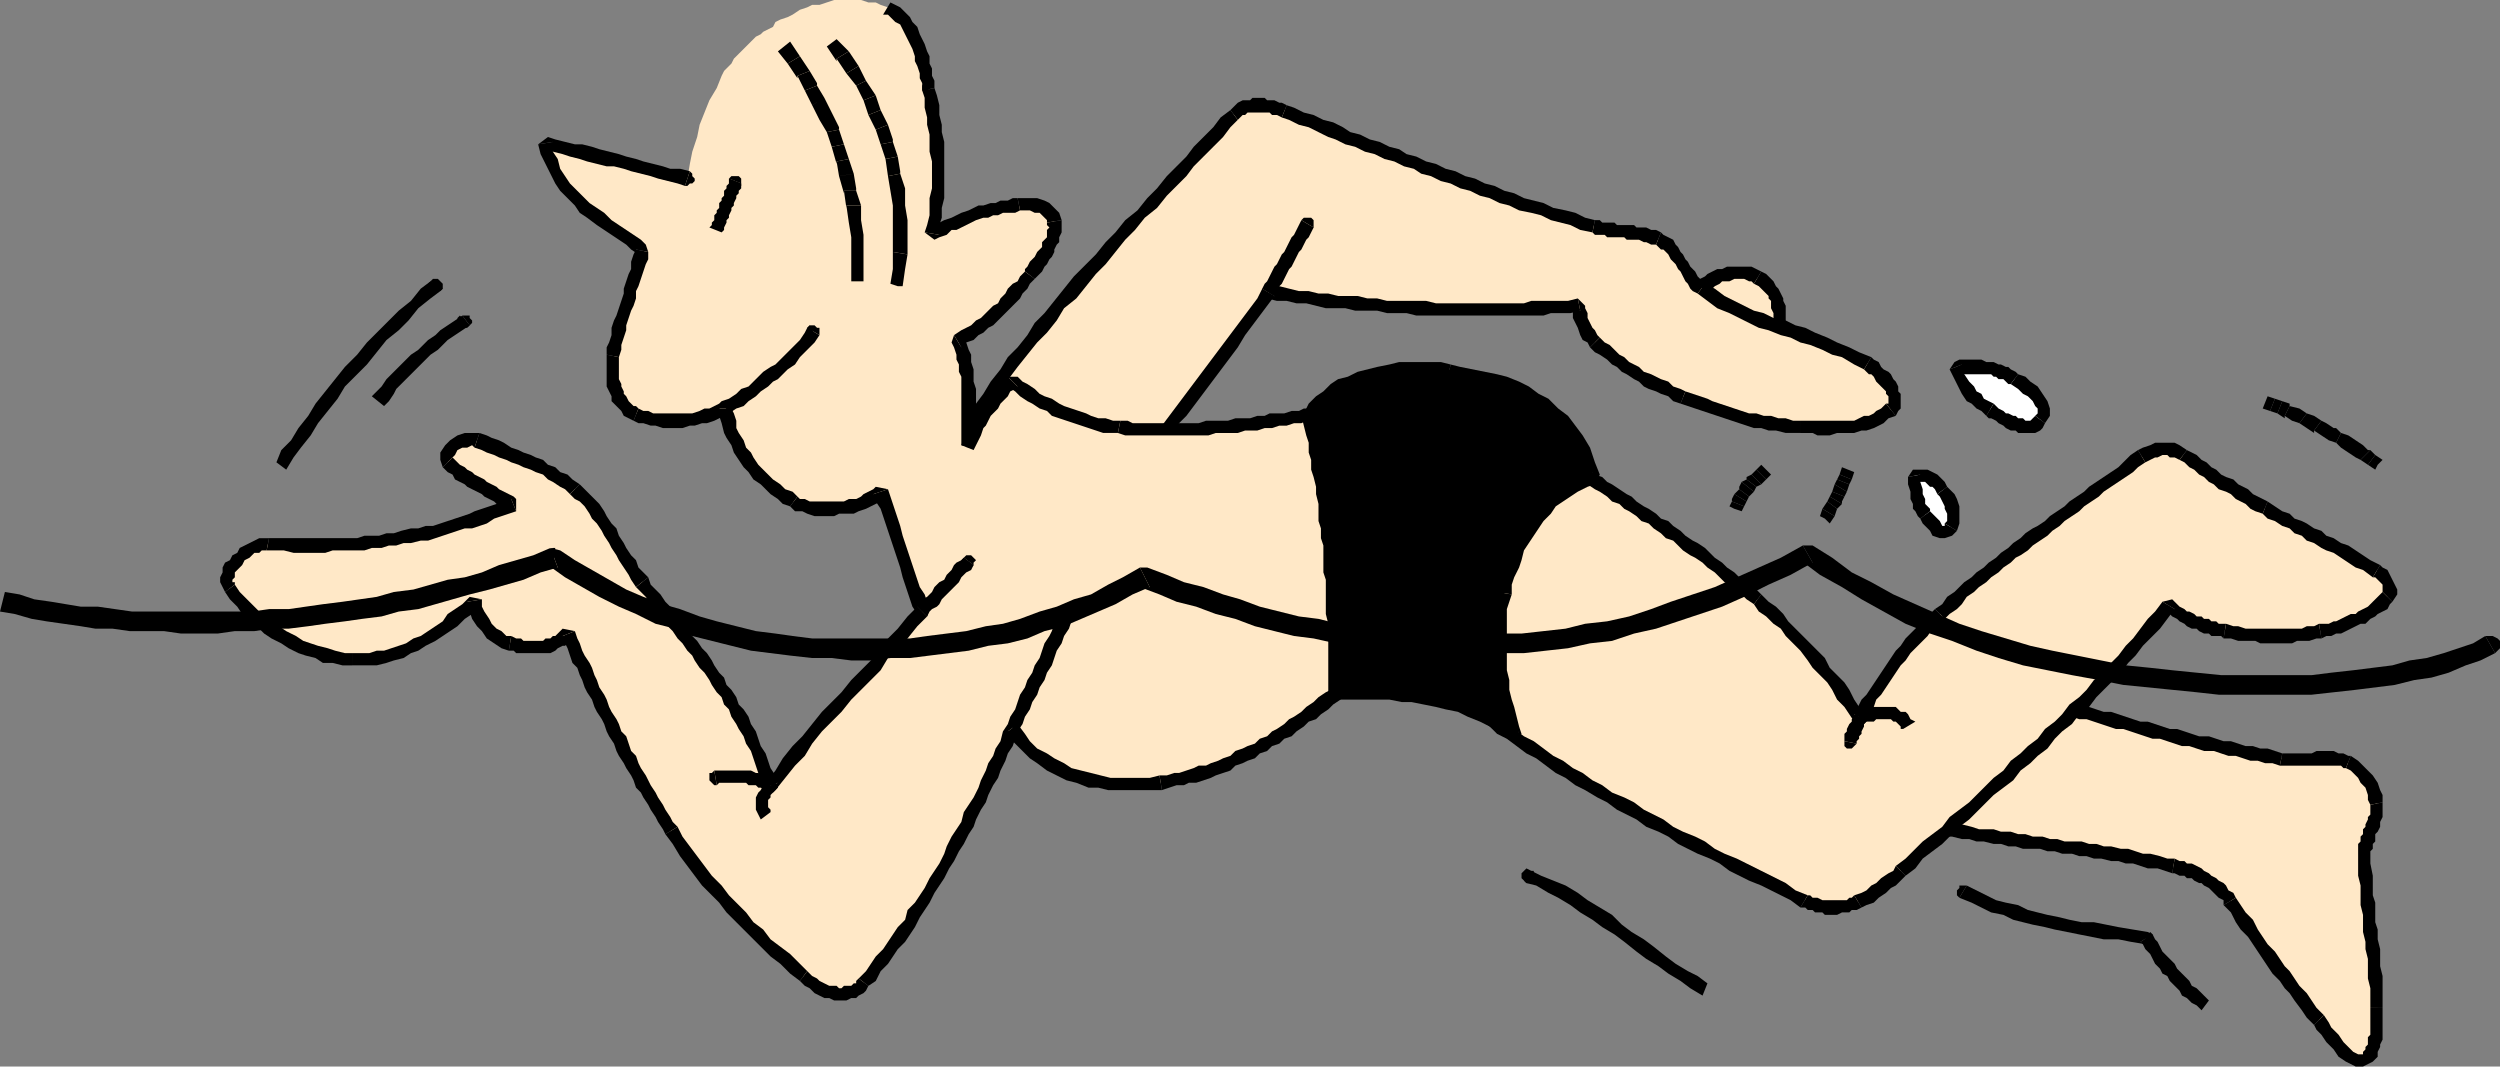 <svg xmlns="http://www.w3.org/2000/svg" width="1022" height="436" fill-rule="evenodd" stroke-linecap="round" preserveAspectRatio="none"><rect width="100%" height="100%" fill="#808080" stroke="none"/><style>.brush0{fill:#fff}.brush1{fill:#ffe8c7}.pen1{stroke:none}.brush2{fill:#000}</style><path d="m837 287 3 1 2 1h3l3 1 3 1 3 1 3 1h2l3 1 3 1 3 1 3 1h3l3 1 3 1 4 1h3l3 1 3 1 3 1h3l3 1 3 1h3l3 1 3 1h3l4 1 3 1h3l3 1h4l2 1h4l1-1h15l1 1h2l1 1 3 1 1 2 2 2 2 2 1 2 1 3 1 2 1 3v2l-1 2-1 3-1 3-1 3v2l-1 3v11l1 8v7l1 8 1 7 1 7v8l1 9v6l-1 3v4l-1 3-1 3-1 1-2 1h-3l-2-1-3-2-2-3-3-2-2-3-2-3-1-2-3-3-2-3-3-3-2-3-2-3-2-3-2-3-2-3-3-3-2-3-2-3-2-3-2-3-3-3-2-3-2-4-1-1-2-2-1-1-1-1-1-1-2-1-1-1-1-1-2-1-1-1h-2l-2-1-1-1h-4l-2-1-3-1h-3l-3-1-3-1h-3l-4-1h-3l-3-1-3-1h-7l-3-1h-3l-3-1h-3l-4-1h-3l-3-1h-6l-4-1h-3l-3-1h-3l-4-1h-3l-3-1h-3l-3-1-4-1h-3l-3-1 3-3 3-3 4-3 3-3 3-4 3-3 3-3 4-3 3-3 3-3 3-3 3-4 3-3 4-3 3-3 3-3z" class="pen1 brush1"/><path d="m933 308-3-1-3-1h-3l-3-1h-3l-3-1-3-1h-3l-3-1-3-1h-4l-3-1-3-1-3-1h-3l-3-1-3-1-3-1h-3l-3-1-3-1-3-1-3-1h-3l-3-1-3-1-3-1h-2l-3-1-3-1-3-1-2-1-2 6h3l2 1 3 1 3 1 3 1h3l3 1 3 1 3 1 3 1h3l3 1 3 1 3 1 3 1h3l3 1 3 1 3 1h3l3 1 3 1h4l3 1 3 1h3l3 1 3 1h3l3 1h3l3 1 1-5z" class="pen1 brush2"/><path d="M961 309h-1l-2-1h-2l-2-1h-7l-2 1h-12l-1 5h25l1 1h1l2-5z" class="pen1 brush2"/><path d="M974 328v-3l-1-2-1-3-2-3-2-2-2-2-2-2-3-2-2 5 2 1 2 2 1 1 1 2 2 2 1 3v2l1 2 5-1z" class="pen1 brush2"/><path d="M969 349v-1l1-1v-2l1-1v-3l1-1 1-2v-2l1-2v-6l-5 1v4l-1 1v1l-1 2v1l-1 1v2l-1 1v2l-1 1v4h5zm5 63v-13l-1-4v-7l-1-4v-4l-1-3v-8l-1-3v-8l-1-5v-4h-5v9l1 4v8l1 4v7l1 4v3l1 4v8l1 4v8h5zm-8 24 2-1 2-1 1-1 1-1v-2l1-2v-1l1-2v-13h-5v11l-1 1v3l-1 1v1l-1 1v6zm-20-17 1 2 2 2 2 3 3 3 2 3 3 2 4 2h3v-5h-2l-2-1-2-2-2-2-2-3-3-3-1-2-2-3-4 4z" class="pen1 brush2"/><path d="m909 370 3 3 2 4 2 3 3 3 2 3 2 3 2 3 2 3 2 3 3 3 2 3 2 2 2 3 3 4 2 3 3 3 4-4-3-3-2-3-2-3-3-3-2-3-2-3-2-2-2-3-2-3-3-3-2-3-2-3-2-4-3-3-2-3-2-3-5 3z" class="pen1 brush2"/><path d="M888 357h1l2 1h2l1 1h2l1 1 2 1h1l1 1 2 1 1 1 1 1 1 1 1 1 2 1v2l5-3-1-2-2-1-1-2-1-1-2-1-1-1-2-1-1-1-2-1-1-1-2-1-2-1h-2l-1-1h-2l-2-1-1 6z" class="pen1 brush2"/><path d="m784 335 1 5 4 1h3l3 1h3l4 1h3l3 1h3l4 1h3l3 1h3l3 1h7l3 1h3l3 1h4l3 1h3l3 1h3l4 1h3l3 1h3l3 1 3 1h4l3 1 3 1 1-6h-3l-3-1-4-1h-3l-3-1-3-1h-3l-4-1h-3l-3-1h-3l-3-1h-7l-3-1h-3l-3-1h-4l-3-1h-3l-3-1h-4l-3-1h-6l-3-1-4-1h-3l-3-1h-3l-3-1-3-1 1 5-4-4z" class="pen1 brush2"/><path d="m838 284-3 1-3 3-3 3-4 3-3 4-3 3-3 3-3 3-3 3-3 3-4 3-3 3-3 4-3 3-3 3-4 3-3 3 4 4 3-3 3-3 4-3 3-4 3-3 3-3 3-3 3-3 4-3 3-3 3-3 3-4 3-3 3-3 4-3 3-3-3 1 2-6z" class="pen1 brush2"/><path d="m693 119 1-1 1-1 2-1 1-1 2-1h1l2-1 2-1h2l1-1h4l1 1h2l2 1 2 1 3 2 2 2 2 3 1 3v11l-1 4-2-1-2-2-3-1-2-1-2-1-2-1-2-2-2-1-2-1-2-1-2-1-2-1-2-1-2-2-2-1-2-2z" class="pen1 brush1"/><path d="m720 111-2-1-2-1h-10l-2 1h-2l-2 1-2 1-1 1-2 1-1 1-2 1-1 1 3 5 2-1 1-2h1l2-1 1-1 2-1 1-1h3l2-1h4l2 1h1l1 1 3-5z" class="pen1 brush2"/><path d="m725 141 4-1v-3l1-2v-10l-1-2v-1l-1-2-1-2-1-1-1-2-1-1-2-2-2-1-3 5 2 1 1 1 1 1 1 1 1 1v1l1 1v3l1 2v5l-1 2v4l4-2-3 4z" class="pen1 brush2"/><path d="M691 117v5l2 1 3 2 2 1 2 1 2 1 2 1 2 1 2 2 2 1 2 1 2 1 2 1 2 1 2 2 3 1 2 1 3-4-3-2-2-1-2-1-2-1-2-2-2-1-2-1-2-1-2-1-2-1-2-1-2-2-2-1-2-1-3-1-2-2v5l-3-5z" class="pen1 brush2"/><path d="m388 188 2-4 2-4 3-5 3-4 3-4 3-5 3-5 4-4 3-5 4-5 4-4 4-5 3-5 4-4 4-5 5-5 4-5 4-4 4-5 4-5 4-4 5-5 4-4 4-5 4-4 4-4 3-4 4-4 4-4 4-4 3-4 3-3 1-1 1-1 2-1h2l1-1h7l1 1h3l1 1h2l3 2 4 1 4 2 4 1 4 2 3 1 4 2 4 2 4 1 4 2 4 1 4 2 4 1 3 2 4 1 4 2 4 1 4 2 4 1 4 2 4 1 4 2 4 1 4 2 4 1 4 1 5 2 4 1 4 2 4 1 4 1 4 1 2 1h2l1 1h5l2 1h6l2 1h1l2 1h2l2 1 3 1 2 2 2 3 2 3 2 3 2 3 2 3 3 2 4 3 4 2 4 3 4 1 4 2 4 2 4 1 5 2 4 1 4 2 4 1 5 2 4 2 5 2 4 2 5 3 2 1 2 3 3 2 1 3 2 3v5l-1 2-2 1-2 1-2 2h-2l-3 1-2 1h-4l-3 1h-15l-2-1h-9l-3-1h-3l-3-1-3-1-4-1h-3l-3-1-3-1-2-1-3-1-3-1-3-1-3-2-3-1-2-1-3-1-2-1-2-2-2-1-3-1-2-1-2-2-2-1-2-2-2-1-3-2-2-2-2-1-2-2-1-2-1-1-1-2-2-2v-2l-1-2-1-2v-2h-7l-4 1h-15l-4 1h-16l-4-1h-20l-4-1h-8l-4-1h-8l-4-1h-4l-4-1h-4l-4-1h-4l-4-1-4-1-3 5-3 4-3 4-3 4-3 4-3 4-3 4-3 4-3 4-3 4-3 4-3 4-3 4-3 4-3 4-3 3h-2l-3-1h-14l-3 1h-6l-3 1h-2l-3 1h-3l-3 1h-3l-2 1h-3l-3 1h-6l-2 1h-20l-2-1z" class="pen1 brush1"/><path d="m503 45-4 3-3 4-4 4-4 4-3 4-4 4-4 4-4 5-4 4-4 5-5 4-4 5-4 4-4 5-4 4-5 5-4 5-4 5-4 5-4 4-3 5-4 5-4 4-3 5-4 5-3 5-3 4-3 4-3 5-3 4-2 4-3 5 5 2 2-4 3-4 2-4 3-5 3-4 3-4 3-5 4-5 3-4 4-5 4-5 4-4 4-5 3-5 5-4 4-5 4-5 4-4 4-5 4-5 4-4 4-5 5-4 4-5 4-4 4-4 3-4 4-4 4-4 4-4 3-4 3-3-3-4z" class="pen1 brush2"/><path d="m526 43-2-1h-1l-2-1h-3l-1-1h-5l-1 1h-3l-2 1-1 1-1 1-1 1 3 4 1-1 1-1h1l1-1h9l1 1h2l2 1 2-5z" class="pen1 brush2"/><path d="m652 90-4-1-4-2-4-1-5-1-4-2-4-1-4-1-4-2-4-1-4-2-4-1-4-2-4-1-4-2-4-1-4-2-4-1-4-2-4-1-3-2-4-1-4-2-4-1-4-2-4-1-3-2-4-2-4-1-4-2-4-1-4-2-3-1-2 5 3 1 4 2 4 1 4 2 4 2 3 1 4 2 4 1 4 2 4 1 4 2 4 1 4 2 4 1 3 2 4 1 4 2 4 1 4 2 4 1 4 2 4 1 4 2 4 1 4 2 5 1 4 1 4 2 4 1 4 1 4 2 5 1 1-5z" class="pen1 brush2"/><path d="m679 95-2-1h-2l-2-1h-4l-1-1h-7l-1-1h-5l-1-1h-2l-1 5 1 1h4l1 1h7l1 1h5l2 1h1l2 1h2l2-5z" class="pen1 brush2"/><path d="m697 116-1-1-1-1-1-1-1-2-1-1-1-1-1-2-1-1-1-2-1-1-1-2-1-1-1-2-2-1-2-1-1-1-2 5 1 1 1 1h1l1 1 1 1 1 2 1 1 1 1 1 2 1 1 1 2 1 2 1 1 1 2 1 1 2 1 3-4z" class="pen1 brush2"/><path d="m765 146-5-2-4-2-5-2-4-2-5-2-4-2-4-1-4-2-5-1-4-2-4-1-4-2-4-2-4-2-4-3-4-2-3 4 4 3 4 3 5 2 4 2 4 2 4 2 4 1 5 2 4 1 4 2 4 1 5 2 4 2 4 1 5 3 4 2 3-5z" class="pen1 brush2"/><path d="m775 170 1-2 1-1v-6l-1-1v-2l-1-2-1-1-1-2-1-1-2-1-1-1-1-2-2-1-1-1-3 5 1 1 1 1h1l1 1 1 2 1 1 1 1 1 1 1 1v1l1 1v3h-1l4 5z" class="pen1 brush2"/><path d="M736 177h5l2 1h5l3-1h7l3-1h2l3-1 2-1 2-1 2-2 3-1-4-5-2 2-2 1-1 1-2 1h-2l-2 1-2 1h-22v5zm-49-12 3 1 3 1 3 1 3 1 3 1 3 1 3 1 3 1 3 1 3 1h3l3 1h3l4 1h6v-5h-3l-3-1h-3l-3-1h-3l-3-1h-3l-3-1-3-1-3-1-3-1-3-1-2-1-3-1-3-1-3-1-2 5z" class="pen1 brush2"/><path d="m650 142 2 2 2 1 3 2 2 2 2 1 2 2 2 1 3 2 2 1 2 2 2 1 3 1 2 1 3 1 2 2 3 1 2-5-2-1-3-1-2-2-3-1-2-1-2-1-3-1-2-2-2-1-2-1-2-2-2-1-2-2-2-2-2-1-2-2-4 4z" class="pen1 brush2"/><path d="m646 127-4-2 1 2v3l1 2 1 2 1 3 1 2 2 1 1 2 4-4-1-1-1-2-1-1-1-2-1-2v-2l-1-2v-1l-3-3 1 5z" class="pen1 brush2"/><path d="m521 121-3 1 4 1h4l4 1h4l4 1 4 1h8l4 1h9l4 1h8l4 1h52l3-1h8l4-1-1-5-4 1h-15l-3 1h-36l-4-1h-16l-4-1h-4l-4-1h-8l-4-1h-4l-4-1h-4l-4-1-4-1h-4l-3 1 5 3z" class="pen1 brush2"/><path d="m470 186 3-1 3-4 3-4 3-4 3-3 3-4 3-4 3-4 3-4 3-4 3-4 3-4 3-5 3-4 3-4 3-4 3-4-5-3-2 4-3 4-3 4-3 4-3 4-3 4-3 4-3 4-3 4-3 4-3 4-3 4-3 4-3 4-3 4-3 4 3-1-2 5z" class="pen1 brush2"/><path d="m385 187 2 4h2l3 1h15l3-1h5l3-1h3l3-1h3l3-1h2l3-1h3l3-1h5l3-1h19l2 1 2-5-3-1h-2l-3-1h-10l-3 1h-5l-3 1h-6l-3 1-2 1h-6l-3 1-3 1h-5l-3 1h-5l-3 1h-10l-2-1h-2l-2-1 2 4-5-2zm152-94v-3l-1-1h-3l-1 1 5 3z" class="pen1 brush2"/><path d="m521 121 1-2 1-2 1-1 1-2 1-2 1-2 1-1 1-2 1-2 1-2 1-1 1-2 1-2 1-1 1-2 1-2-5-3-1 2-1 2-1 2-1 1-1 2-1 2-1 2-1 1-1 2-1 2-1 1-1 2-1 2-1 2-1 1-1 2 5 3z" class="pen1 brush2"/><path d="M532 91v2l1 1h3l1-1-5-2z" class="pen1 brush2"/><path d="m971 233 2 1 1 1 1 2 1 1 1 2v3l-1 1-1 1-1 2-2 1-1 1-2 1-2 1-1 1-2 1-2 1-2 1h-2l-2 1-2 1h-2l-1 1h-2l-3 1h-5l-2 1h-17l-2-1h-8l-2-1h-2l-1-1h-3l-2-1-2-1h-1l-2-1-1-1h-2l-1-1-2-1-1-1-1-1-2-1-1-1-2 4-3 4-4 4-3 3-3 4-3 3-3 4-3 3-4 4-3 3-3 4-4 3-3 4-3 3-4 3-3 4-4 3-3 3-4 3-3 4-4 3-3 3-4 3-4 4-3 3-4 3-4 4-3 3-4 3-3 3-4 4-4 3-2 2-2 2-2 1-2 2-2 2-3 1-2 2-3 1h-1l-1 1h-2l-1 1h-9l-1-1h-3l-1-1h-1l-1-1-5-2-4-2-4-2-4-2-4-2-5-3-4-2-4-2-4-2-4-2-5-2-4-3-4-2-4-2-4-2-5-3-4-2-4-3-4-2-4-2-4-3-4-2-4-3-4-3-4-2-4-3-4-2-4-3-4-3-4-3-4-3-4-2v-37l-1-19v-18l2-2 3-2 2-1 2-2 2-2 3-1 2-2 2-2 2-2 3-1 2-2 2-2 2-2 3-1 2-2 2-2 3 2 2 1 2 1 3 2 2 1 3 2 2 2 3 1 2 2 2 1 3 2 2 2 3 1 2 2 3 2 2 2 3 1 2 2 3 2 2 2 3 2 2 1 2 2 3 2 2 2 3 2 2 2 2 2 3 1 2 2 2 2 2 2 3 3 3 2 3 3 3 3 2 2 3 3 3 4 3 3 2 3 3 3 3 4 2 3 3 3 2 3 2 3 2 4 2-3 1-3 2-3 2-3 2-3 2-3 2-2 2-3 2-3 2-3 3-2 2-3 2-2 2-3 3-2 2-2 2-2 3-2 2-3 3-2 2-2 3-2 2-2 2-2 3-2 2-2 3-2 2-2 3-2 2-1 3-2 2-2 3-2 3-2 2-2 3-2 2-2 3-2 3-2 2-2 3-2 3-2 3-2 2-2 3-2 3-2 3-2 3-3 2-1h2l2-1h6l2 1 2 1 2 1 2 2 2 1 2 2 3 1 2 1 2 2 2 1 2 2 2 1 2 1 2 2 3 1 2 1 2 2 2 1 3 1 3 2 2 2 3 1 3 1 2 2 3 1 2 2 3 1 3 2 3 1 2 2 3 1 4 2 3 2 3 2z" class="pen1 brush1"/><path d="m978 246 2-3v-2l-1-2-1-2-1-2-1-2-2-1-1-1-3 5h1l1 1 1 1 1 1v3l4 4z" class="pen1 brush2"/><path d="m949 261 2-1h2l2-1h2l2-1 2-1 2-1 2-1h2l2-2 2-1 1-1 2-1 2-1 1-2 1-1-4-4-1 1-1 1-2 2-1 1-1 1-2 1-2 1-1 1h-2l-2 1-2 1-2 1h-1l-2 1h-4l1 6z" class="pen1 brush2"/><path d="M909 261h3l3 1h7l2 1h13l2-1h5l3-1h2l-1-6-2 1h-3l-2 1h-23l-3-1h-2l-3-1-1 6z" class="pen1 brush2"/><path d="M889 249h-4l1 1 1 1 1 1 2 1 1 1 2 1 1 1 2 1h2l1 1 2 1h2l1 1h4l1 1 1-6h-3l-1-1h-2l-1-1h-2l-1-1h-2l-1-1-2-1h-1l-1-1-2-1-1-1-1-1-1-1-4 1 5 3z" class="pen1 brush2"/><path d="m779 358 4-3 3-4 4-3 4-3 3-3 4-4 4-3 3-3 4-4 3-3 4-3 4-3 3-4 4-3 3-3 4-3 3-4 3-3 4-3 3-4 4-3 3-4 3-3 4-4 3-3 3-4 3-3 3-4 4-4 3-3 3-4 3-4-5-3-3 4-3 3-3 4-3 4-3 3-3 4-3 3-3 4-4 3-3 4-3 3-4 3-3 4-3 3-4 3-3 4-4 3-3 3-4 3-3 4-4 3-3 3-4 4-3 3-4 3-4 3-3 4-4 3-4 3-3 3-4 4-4 3 4 4z" class="pen1 brush2"/><path d="m761 371 2-1 3-1 2-2 3-2 2-2 2-1 2-2 2-2-4-4-1 2-2 1-3 2-2 2-2 1-2 2-2 1-3 1 3 5z" class="pen1 brush2"/><path d="M736 371h2l1 1h2l1 1h3l1 1h5l2-1h3l1-1h2l2-1-3-5-1 1h-1l-1 1h-10l-2-1h-2l-1-1h-1l-3 5z" class="pen1 brush2"/><path d="m604 292 1 2 4 3 3 3 4 2 4 3 4 3 4 2 4 3 4 3 4 2 4 3 4 2 5 3 4 2 4 3 4 2 4 2 4 3 5 2 4 2 4 3 4 2 4 2 5 2 4 2 4 3 4 2 4 2 5 2 4 2 4 2 4 2 4 3 3-5-5-2-4-3-4-2-4-2-4-2-4-2-4-2-5-2-4-2-4-3-4-2-5-2-4-2-4-3-4-2-4-2-4-3-4-2-5-2-4-3-4-2-4-3-4-2-4-3-4-2-4-3-4-3-4-2-4-3-3-3-4-3-4-3 1 3h-5z" class="pen1 brush2"/><path d="m603 216-1 2v14l1 4v51l1 5h5v-33l-1-4v-37l-1 2-4-4z" class="pen1 brush2"/><path d="M642 188h-3l-2 2-2 1-2 2-2 2-3 2-2 1-2 2-3 2-2 2-2 1-2 2-3 2-2 1-2 2-2 2-3 2 4 4 2-2 2-1 2-2 3-2 2-1 2-2 2-2 3-2 2-1 2-2 2-2 3-2 2-2 2-1 3-2 2-2-3 1 2-5z" class="pen1 brush2"/><path d="m720 243-2-2-2-2-3-2-2-1-2-2-3-2-2-2-3-2-2-2-2-2-3-2-2-1-3-2-2-2-3-2-2-2-3-1-2-2-3-2-2-1-3-2-2-2-2-1-3-2-3-2-2-1-2-2-3-1-2-2-3-1-2-2-3-1-2 5 2 1 2 1 3 2 2 1 3 2 2 1 3 2 2 2 3 1 2 2 2 1 3 2 2 2 3 1 2 2 3 2 2 2 3 1 2 2 2 2 3 2 2 1 3 2 2 2 3 2 2 2 2 2 3 2 2 2 2 1 2 2 3 2 3-4z" class="pen1 brush2"/><path d="M758 292h5l-3-3-2-3-2-4-2-3-3-3-3-3-2-4-3-3-3-3-3-3-3-3-3-3-2-3-3-3-3-2-3-3-3 4 2 3 3 2 3 3 3 2 2 3 3 3 3 3 3 4 2 3 3 3 3 3 2 3 2 4 3 3 2 3 2 3h5l-5-3z" class="pen1 brush2"/><path d="m791 249-2 2-3 2-2 3-2 2-3 3-2 3-2 2-2 3-2 3-2 3-2 3-2 3-2 3-2 2-2 4-1 2 5 3 1-3 2-3 1-3 2-2 2-3 2-3 2-3 2-3 2-2 2-3 3-3 2-2 2-2 2-3 2-2 3-2-4-4z" class="pen1 brush2"/><path d="m874 184-3 2-3 3-2 2-3 2-3 2-3 2-3 2-2 2-3 2-3 2-2 2-3 2-3 2-2 2-3 2-2 1-3 2-2 2-3 2-2 2-3 2-2 2-3 2-2 2-3 2-2 2-3 2-2 2-2 2-3 2-2 3-3 2 4 4 2-2 3-2 2-2 2-3 3-2 2-2 3-2 2-2 3-2 2-2 3-2 2-2 2-1 3-2 2-2 3-2 3-2 2-2 3-2 2-2 3-2 3-2 2-2 3-2 3-2 2-2 3-2 3-2 3-2 3-2 2-2 3-2-3-5z" class="pen1 brush2"/><path d="m894 184-3-2-2-1h-8l-2 1-3 1-2 1 3 5 2-1 2-1h1l2-1h2l1 1h2l2 1 3-4z" class="pen1 brush2"/><path d="m927 205-2-1-2-1-2-1-2-2-2-1-2-1-2-2-3-1-2-1-2-2-2-1-2-2-2-1-2-2-2-1-2-1-3 4 2 1 2 2 2 1 2 2 2 1 2 2 2 1 2 2 3 1 2 1 2 2 2 1 2 1 2 2 2 1 3 1 2-5z" class="pen1 brush2"/><path d="m973 231-4-2-3-2-3-2-3-2-3-1-3-2-3-1-2-2-3-1-3-2-2-1-3-1-2-2-3-1-3-2-3-2-2 5 2 2 3 1 3 2 3 1 2 2 3 1 2 2 3 1 3 2 2 1 3 1 3 2 3 2 3 2 3 1 4 3 3-5zm-219 72v2l1 1h2l1-1 1-1-5-1z" class="pen1 brush2"/><path d="m759 291-1 2-1 1v1l-1 1-1 2v1l-1 1v3l5 1v-1l1-1v-1l1-1v-1l1-2v-1l1-1-2 1-2-5z" class="pen1 brush2"/><path d="m783 295-2-1-1-2-1-1h-2l-1-1-1-1h-11l-2 1h-1l-2 1 2 5 2-1h3l1-1h6l1 1h1l1 1 1 1v1h1l5-3z" class="pen1 brush2"/><path d="m758 295 1 1h3l1-1v-2l-1-1-4 3z" class="pen1 brush2"/><path d="M550 167h-3l-2 1h-3l-3 1h-2l-3 1h-3l-3 1h-2l-3 1h-6l-3 1h-3l-3 1h-6l-3 1h-15l-3 1h-12l-3-1h-9l-2-1h-3l-3-1h-3l-3-1-3-1-3-1-3-2-2-1-3-1-3-2-2-1-3-2-2-1-3-2-2-2-2 2-3 3-2 3-3 3-2 3-2 4-2 4-2 5v-24l-1-5v-5l-2-5-1-5 2-1 2-2 2-1 3-1 2-2 1-2 2-1 2-2 2-2 1-1 2-2 1-2 2-2 2-2 1-1 2-2 2-3 2-2 1-3 2-3 2-3 1-3v-6l-1-2-1-1-1-1-2-1-3-1h-11l-2 1h-2l-3 1h-2l-2 1-2 1h-3l-2 1-2 1-2 1-2 1-3 1-2 1-2 1 1-7 1-7V59l-1-8-1-8-1-7-1-5-1-4-2-5-1-5-3-4-2-4-4-3-3-3-3-1-2-1h-3l-3-1h-11l-3 1-3 1h-3l-2 1-3 1-3 2-2 1-3 1-2 1-1 2-2 1-2 1-1 1-2 1-2 2-1 1-2 2-1 1-2 2-1 1-1 2-1 1-2 2-1 2-2 5-3 5-2 5-2 5-1 5-2 6-1 5-1 6-4-1-3-1-4-1-4-1-3-1h-4l-3-1-4-1-4-1-3-1-4-1-4-1-3-1-4-1-3-1h-4l1 4 1 3 2 4 2 3 2 3 3 3 2 3 3 3 3 2 3 3 3 2 3 2 3 2 3 2 3 2 3 2-2 6-1 5-2 5-2 6-1 5-2 6-1 5-1 6-1 3v3l1 4 1 3 1 3 2 3 2 3 3 1 2 1 2 1h2l3 1h12l3-1h2l3-1 2-1h2l2-1 2-1v3l1 3 1 3 1 2 1 3 2 3 1 3 2 2 2 3 2 2 2 2 3 2 2 2 3 2 2 2 2 1 2 1 3 1h2l2 1h10l3-1h2l2-1 3-1 2-1h2l1-2 2-1 2 6 2 6 2 7 3 6 2 6 2 6 2 6 2 6-4 4-4 5-4 4-4 4-3 5-4 4-4 4-4 5-4 4-4 4-4 5-4 4-4 5-3 5-4 4-4 5-2-6-3-6-2-6-3-6-3-5-3-6-4-5-3-5-4-5-3-5-4-5-4-4-3-5-4-5-4-4-3-5-2-2-2-3-2-2-1-3-2-2-1-3-2-3-2-2-1-3-2-2-1-3-2-2-2-2-2-2-2-2-2-2-2-2-3-2-2-1-3-2-2-1-3-1-2-2-3-1-2-1-3-1-2-1-3-1-2-1-3-1-2-1-3-1h-4l-3 1-2 1-2 2-1 2-1 2 1 1 2 2 1 1 2 1 2 1 1 2 2 1 2 1 1 1 2 1h2l1 1 2 1 2 1 2 1 1 1 2 1-3 2-3 1-3 1-3 1-3 1-3 1-3 1-3 1-3 1h-3l-3 1-3 1-3 1h-3l-3 1h-3l-3 1h-4l-3 1h-9l-4 1h-26l-3-1h-2l-1 1h-2l-2 1-1 1-2 1-2 1-1 2-1 1-1 2-1 1-1 2v4l1 2 2 2 3 3 2 3 3 3 3 2 3 2 3 3 3 2 3 2 4 1 3 2 4 1 3 1 4 1h3l4 1h7l3-1 3-1 4-1 3-1 3-1 3-1 3-2 3-2 3-2 3-2 3-2 3-3 3-2 3-3 1 3 1 3 1 2 2 3 2 2 2 2 3 1 3 1 1 1h5l2 1h4l2-1h3l1-1 1-1 2-1 1-1 1-1 3 5 2 5 2 6 3 5 2 5 3 5 2 5 3 5 3 5 2 5 3 5 3 5 3 5 2 5 3 5 3 5 3 4 3 4 3 4 3 4 3 4 3 4 4 4 3 3 4 4 3 4 4 3 4 4 3 3 4 3 4 4 3 3 2 2 2 1 2 1 2 1 2 1 2 1h7l2-1h1l1-1 1-1 1-1 5-6 5-6 4-7 5-6 4-6 4-7 4-7 4-7 4-6 3-7 4-7 3-7 3-6 3-7 3-6 3-7 3 4 2 4 4 3 3 2 4 3 3 2 4 1 4 2 4 1 5 1h4l4 1h8l4-1h5l2-1h3l3-1h3l2-1 3-1 3-1 2-1 3-1 2-1 3-1 3-1 2-1 2-2 3-1 2-1 3-2 2-1 3-2 2-2 3-1 2-2 3-2 2-2 3-1 2-2 2-2 3-2 3-2 2-3 3-2 2-2-1-13v-14l-1-13-1-14-1-14-1-14-1-13v-13z" class="pen1 brush1"/><path d="M280 76h1l1-1h1l1-1v-1l-1-1v-1l-1-1-2 6z" class="pen1 brush2"/><path d="m226 58-4 3 4 1 4 1 3 1 4 1 3 1 4 1 4 1h3l4 1 3 1 4 1 4 1 3 1 4 1 4 1 3 1 2-6-4-1h-4l-3-1-4-1-4-1-3-1-4-1-3-1-4-1-4-1-3-1-4-1h-3l-4-1-4-1-3-1-4 3 6-1z" class="pen1 brush2"/><path d="m265 103-1-3-2-2-3-2-3-2-3-2-3-2-3-3-3-2-3-2-3-3-2-2-3-3-2-3-2-3-1-4-2-3v-4l-6 1 1 4 2 4 2 4 2 4 2 3 3 3 3 3 2 3 3 2 4 3 3 2 3 2 3 2 3 2 2 2 3 2-1-2 5 1z" class="pen1 brush2"/><path d="m253 146 1-3v-2l1-3 1-3v-2l1-3 1-3 1-2 1-3v-3l1-2 1-3 1-3 1-3 1-2v-3l-5-1-1 2-1 3v3l-1 2-1 3-1 3v2l-1 3-1 3-1 3-1 2-1 3v3l-1 3-1 2v3l5 1z" class="pen1 brush2"/><path d="m261 167-1-1h-1l-1-1-1-1-1-2-1-1v-1l-1-2v-1l-1-2v-9l-5-1v13l1 2 1 2v2l1 1 2 2 1 1 1 2 2 1 2 1 2-5z" class="pen1 brush2"/><path d="m299 167-4-3-1 1-2 1-2 1h-2l-2 1-3 1h-16l-2-1h-2l-2-1-2 5 2 1h2l3 1h2l3 1h8l3-1h2l3-1h2l3-1 2-1 2-1 2-1-4-2h5z" class="pen1 brush2"/><path d="m326 203-2-2-3-1-2-2-3-2-2-2-2-2-2-2-2-3-1-2-2-2-1-3-2-3-1-2v-3l-1-3-1-2h-5v3l1 3 1 4 1 2 2 3 1 3 2 3 2 3 2 2 2 3 3 2 2 2 2 2 3 2 2 2 3 1 3-4z" class="pen1 brush2"/><path d="m363 200-5-1-1 1-2 1-2 1-1 1-2 1h-3l-2 1h-14l-2-1h-2l-1-1-3 4 2 2h3l2 1 3 1h8l2-1h6l2-1 3-1 2-1 2-1 2-1 2-2-5-1 6-2z" class="pen1 brush2"/><path d="m379 252 1-3-1-3-1-3-2-3-1-3-1-3-1-3-1-3-1-3-1-3-1-3-1-4-1-3-1-3-1-3-1-3-1-3-6 2 1 3 2 3 1 3 1 3 1 3 1 3 1 3 1 3 1 3 1 3 1 4 1 3 1 3 1 3 1 3 2 3v-3l4 4z" class="pen1 brush2"/><path d="m313 322 4 1 4-5 4-5 4-4 3-5 4-5 4-4 4-4 4-5 4-4 4-4 4-4 3-5 4-4 4-4 4-5 4-4-4-4-4 4-4 5-4 4-3 5-4 4-4 4-4 4-4 5-4 4-4 4-4 5-4 5-4 4-4 5-3 5-4 5h5l-5 2z" class="pen1 brush2"/><path d="m260 240 2 2 2 2 2 3 2 2 2 2 2 3 1 2 2 2 2 3 2 2 2 3 2 2 1 2 2 3 2 2 2 3 1 2 2 3 2 2 1 3 2 2 1 3 2 3 1 2 2 3 1 3 2 3 1 3 1 3 1 3 1 3 2 3 5-2-1-3-2-3-1-3-1-3-2-3-1-3-1-3-2-3-1-3-2-3-2-2-1-3-2-3-2-2-1-3-2-2-2-3-1-2-2-3-2-2-2-3-2-2-2-3-2-2-1-2-2-3-2-2-2-2-2-3-2-2-2-2-1-3-5 4z" class="pen1 brush2"/><path d="m233 202 2 2 2 1 2 2 2 3 1 2 2 2 2 3 1 2 2 3 1 2 2 3 1 2 2 3 2 3 1 2 2 3 5-4-2-2-2-2-1-3-2-2-2-3-1-2-2-3-1-3-2-2-2-3-1-2-2-3-2-2-2-2-2-2-2-2-4 4z" class="pen1 brush2"/><path d="m194 183 3 1 2 1 3 1 2 1 3 1 2 1 3 1 2 1 3 1 2 1 3 1 2 2 2 1 3 2 2 1 2 2 4-4-3-2-2-2-3-1-2-2-3-1-2-2-3-1-2-1-3-1-2-1-3-1-3-2-2-1-3-1-2-1-3-1-2 6z" class="pen1 brush2"/><path d="m185 187 1-1 1-2 2-1h2l2-1 1 1 2-6h-6l-3 1-3 2-2 2-2 3v3l1 3 4-4z" class="pen1 brush2"/><path d="M211 209v-5l-1-1-2-1-2-1-2-1-1-1-2-1-2-1-1-1-2-1-2-1-1-1-2-1-1-1-2-1-1-1-2-2-4 4 2 2 2 1 1 2 2 1 2 1 1 1 2 1 2 1 2 1 1 1 2 1 2 1 1 1 2 1 2 1 1 1 1-5 2 5z" class="pen1 brush2"/><path d="M109 225h7l4 1h13l3-1h13l3-1h4l3-1h3l3-1h3l4-1h3l3-1 3-1 3-1 3-1 3-1h3l3-1 3-1 3-2 3-1 3-1 3-1-2-5-3 1-3 1-3 1-3 1-3 1-2 1-3 1-3 1-3 1-3 1-3 1h-3l-3 1h-3l-4 1-3 1h-3l-3 1h-6l-3 1h-36l-1 5z" class="pen1 brush2"/><path d="M96 239v-1h-1v-1l1-1v-2l1-1 1-1 1-1 1-2 2-1 1-1 1-1h2l1-1h2l1-5h-4l-2 1-2 1-2 1-2 1-1 2-2 1-1 2-2 1-1 2v2l-1 2v2l1 2 1 2 4-3z" class="pen1 brush2"/><path d="M144 267h-3l-4-1-3-1-4-1-3-1-3-1-3-2-4-2-3-2-3-2-3-2-2-2-3-3-3-3-2-2-2-3-4 3 2 3 3 3 2 3 3 3 3 2 3 3 3 2 4 2 3 2 4 2 3 1 4 1 3 2h4l4 1h4v-5zm53-22-5-1-3 3-3 2-3 2-2 3-3 2-3 2-3 2-3 1-3 2-3 1-3 1-3 1h-3l-3 1h-7v5h10l4-1 3-1 4-1 3-2 3-1 3-2 4-2 3-2 3-2 3-2 3-3 3-2 3-3-5-2 6-1z" class="pen1 brush2"/><path d="M209 260h-2l-2-2-2-1-2-2-1-2-2-3-1-2v-3l-6 1 1 4 1 3 2 3 2 2 2 3 3 2 3 2 3 1 1-6z" class="pen1 brush2"/><path d="m235 258-5-1-1 1-1 1-1 1h-1l-1 1h-2l-1 1h-8l-1-1h-2l-2-1-1 6h2l1 1h14l2-1 1-1 2-1h1l2-2 1-1-4-1 5-2z" class="pen1 brush2"/><path d="m277 338-2-2-1-2-2-3-1-2-2-3-1-2-2-3-1-2-1-2-2-3-1-2-1-3-2-2-1-3-1-3-2-2-1-3-1-2-2-3-1-2-1-3-1-2-2-3-1-3-1-2-1-3-1-2-2-3-1-2-1-3-1-2-1-3-5 2 1 3 1 2 1 3 1 3 2 2 1 3 1 2 1 3 1 2 2 3 1 3 1 2 2 3 1 2 1 3 1 2 2 3 1 3 1 2 2 3 1 2 2 3 1 2 1 3 2 2 1 2 2 3 1 2 2 3 1 2 2 3 1 2 5-3z" class="pen1 brush2"/><path d="m330 397-3-3-4-4-4-3-4-3-3-4-4-3-3-4-4-4-3-3-3-4-4-4-3-4-3-4-3-4-3-4-2-4-5 3 3 4 3 5 3 4 3 4 3 4 3 3 4 4 3 4 4 4 3 3 4 4 4 4 3 3 4 3 4 4 4 3 3-4z" class="pen1 brush2"/><path d="m351 400-1 1v1h-1l-1 1h-3l-1 1h-1l-1-1h-3l-2-1-2-1-1-1-2-1-2-2-3 4 2 2 2 1 2 2 2 1 2 1h2l2 1h5l2-1h2l1-1 2-1 1-1 1-2-4-3z" class="pen1 brush2"/><path d="M416 296h-4l-2 3-1 4-2 3-1 3-2 3-1 3-2 4-1 3-2 4-2 3-2 3-1 4-2 3-2 3-2 4-1 3-2 4-2 3-2 3-2 4-2 3-2 3-3 3-1 4-3 3-2 3-2 3-2 3-3 3-2 3-2 3-3 3 4 3 3-2 2-4 3-3 2-3 2-3 3-3 2-3 2-3 2-4 2-3 2-3 2-4 2-3 2-3 2-4 2-3 2-4 2-3 2-4 2-3 1-3 2-4 2-3 1-3 2-4 2-3 1-3 2-4 1-3 2-3 1-3 1-4-4 1 4-3z" class="pen1 brush2"/><path d="m474 317-4 1h-16l-4-1-4-1-4-1-4-1-3-2-4-2-3-2-4-2-3-3-2-3-3-4-4 3 2 4 3 3 4 4 3 2 4 3 4 2 4 2 4 1 5 2h4l4 1h22l-1-6z" class="pen1 brush2"/><path d="M554 275v-2l-2 2-3 2-2 2-3 3-2 1-3 2-2 2-3 2-2 2-3 2-2 1-2 2-3 2-2 1-2 2-3 1-2 2-3 1-2 1-3 1-2 2-3 1-2 1-3 1-2 1h-3l-2 1-3 1-3 1h-2l-3 1h-3l1 6 3-1 3-1h3l2-1h3l3-1 3-1 2-1 3-1 3-1 2-2 3-1 2-1 3-1 2-2 3-1 2-2 3-1 2-2 3-1 2-2 3-2 2-2 3-1 2-2 3-2 2-2 3-2 2-2 3-2 2-3 3-2 1-2h-5z" class="pen1 brush2"/><path d="m550 169-3-2v10l1 3v14l1 3v14l1 3v11l1 3v10l1 4v13l1 4v13l1 3h5v-7l-1-3v-10l-1-4v-13l-1-4v-10l-1-3v-14l-1-3v-14l-1-3v-14l-1-3v-3l-3-3 1 5z" class="pen1 brush2"/><path d="m457 177 3 1h34l3-1h9l3-1h5l3-1h3l3-1h3l3-1h3l2-1h3l3-1h2l3-1h3l2-1-1-5-2 1h-3l-3 1h-2l-3 1h-3l-2 1h-3l-3 1h-6l-2 1h-3l-3 1h-6l-3 1h-9l-3 1h-27l-2-1h-3l-1 5z" class="pen1 brush2"/><path d="M416 158h-4l3 2 2 2 3 2 2 1 3 2 3 1 2 2 3 1 3 1 3 1 3 1 3 1 3 1 3 1h6l1-5h-3l-3-1h-3l-3-1-2-1-3-1-3-1-3-1-2-1-3-2-3-1-2-1-2-2-3-2-2-1-2-2h-4l4 4z" class="pen1 brush2"/><path d="m393 182 5 2 1-2 1-2 1-2 1-3 1-1 1-2 1-2 1-1 2-2 1-2 1-1 1-1 1-1 1-2 2-1 1-1-4-4-1 1-1 1-2 2-1 1-1 2-1 1-2 2-1 1-1 2-1 2-2 2-1 2-1 2-1 2-1 2-1 3 5 1-5-1z" class="pen1 brush2"/><path d="m390 137-1 3 1 2 1 3v2l1 2v3l1 2v28l5 1v-3l1-3v-18l-1-3v-5l-1-3v-3l-1-2-1-3-1-2-1 4-3-5z" class="pen1 brush2"/><path d="m419 111-2 2-1 2-2 1-2 2-1 2-2 2-1 2-2 1-2 2-1 1-2 2-2 1-2 2-2 1-2 1-3 2 3 5 2-2 3-1 2-2 2-1 2-2 2-1 2-2 2-2 2-2 1-1 2-2 2-2 1-2 2-2 1-2 2-2-4-3z" class="pen1 brush2"/><path d="M428 91v1l1 1-1 1v3l-1 1-1 1v2l-1 1-1 1-1 2-1 1-1 1-1 2-1 1v1l4 3 1-1 1-1 1-1 1-2 1-1 1-2 1-1 1-2v-1l1-2 1-1v-2l1-2v-5l-6 1z" class="pen1 brush2"/><path d="M417 86h4l2 1h2l1 1 1 1 1 1v1l6-1-1-3-2-2-2-2-2-1-3-1h-8l1 5z" class="pen1 brush2"/><path d="m378 95 4 3 2-1 3-1 2-2h2l2-1 2-1 2-1 2-1 3-1h2l2-1h2l2-1h5l2-1-1-5h-2l-2 1h-3l-2 1h-2l-3 1h-2l-2 1-2 1-3 1-2 1-2 1-3 1-2 1-2 1-2 1 4 3-6-1z" class="pen1 brush2"/><path d="m377 37 1 3v4l1 4v3l1 4v7l1 4v11l-1 4v7l-1 4-1 3 6 1v-4l1-3v-4l1-4V58l-1-4v-3l-1-4v-4l-1-4-1-3-5 1z" class="pen1 brush2"/><path d="M361 6h2l2 2 1 1 2 1 1 2 1 2 1 2 1 2 1 2 1 3v2l1 2 1 3v2l1 2v3l5-1v-3l-1-2v-3l-1-2v-3l-1-2-1-3-1-2-1-2-1-3-2-2-1-2-2-2-2-2-2-1-2-1-3 5z" class="pen1 brush2"/><path d="m381 34-1-1h-1l-1 1-1 1v2l1 1h1l2-4zm-46 103v-3h-1l-1-1h-2l-1 1 5 3z" class="pen1 brush2"/><path d="m298 169 3-2 3-1 2-2 3-2 2-2 3-2 2-2 2-1 2-2 2-2 3-2 2-3 2-2 2-2 2-2 2-3-5-3-1 2-2 3-2 2-2 2-2 2-2 2-2 2-2 1-3 2-2 2-2 2-2 2-3 1-2 2-3 2-3 1 3 5z" class="pen1 brush2"/><path d="m331 133-1 1v3l1 1h3l-3-5zm67 98v-1l1-1-1-1-1-1h-2l-1 1 4 3z" class="pen1 brush2"/><path d="m379 252 1-2 1-1 2-1 1-1 1-2 1-1 1-1 1-1 2-2 1-1 1-1 1-2 1-1 1-1 2-1 1-2-4-3-1 1-2 1-1 1-1 2-1 1-1 1-1 2-2 1-1 1-1 1-1 2-1 1-1 1-2 1-1 2-1 1 4 4z" class="pen1 brush2"/><path d="m394 228-1 1v2h1l1 1h2l1-1-4-3zm-102 87-1 1h-1v3l1 1 1 1h1l-1-6z" class="pen1 brush2"/><path d="m317 323-1-4-1-1-2-1h-1l-2-1h-1l-2-1h-15l1 6 1-1h11l1 1h3l1 1h1l2 1 1 1-1-5 4 4z" class="pen1 brush2"/><path d="M315 332v-1l-1-1v-3l1-1v-1l1-1 1-1-4-4-1 2-1 2-1 1-1 2v5l1 2 1 2 4-3z" class="pen1 brush2"/><path d="M313 323h1l1 1h1l1-1 1-1v-1l-1-1-4 3z" class="pen1 brush2"/><path fill-rule="nonzero" d="m347 21-5-5-4 3 4 6v-1l5-3z" class="pen1 brush2"/><path fill-rule="nonzero" d="m351 27-4-6-5 3 4 6 5-3z" class="pen1 brush2"/><path fill-rule="nonzero" d="m354 33-3-6-5 3 4 5 4-2z" class="pen1 brush2"/><path fill-rule="nonzero" d="m358 39-4-6-4 2 3 6 5-2z" class="pen1 brush2"/><path fill-rule="nonzero" d="m360 45-2-6-5 2 2 6 5-2z" class="pen1 brush2"/><path fill-rule="nonzero" d="m363 51-3-6-5 2 3 6 5-2z" class="pen1 brush2"/><path fill-rule="nonzero" d="M365 58v-1l-2-6-5 2 2 6 5-1v-1z" class="pen1 brush2"/><path fill-rule="nonzero" d="m367 64-2-6-5 1 2 6 5-1z" class="pen1 brush2"/><path fill-rule="nonzero" d="M368 71v-1l-1-6-5 1 1 7 5-1v-1z" class="pen1 brush2"/><path fill-rule="nonzero" d="m370 77-2-6-5 1 1 6 6-1zm0 7v-7l-6 1 1 6h5zm1 7v-1l-1-6h-5v7h6v-1zm0 6v-6h-6v6h6zm0 7v-7h-6v7-1l6 1z" class="pen1 brush2"/><path fill-rule="nonzero" d="m370 110 1-6-6-1v7h5zm-3 7h2l1-7h-5l-1 6 3 1zm-40-94-4-6-5 4 4 5 5-3z" class="pen1 brush2"/><path fill-rule="nonzero" d="m331 29-4-6-5 3 4 6v-1l5-2z" class="pen1 brush2"/><path fill-rule="nonzero" d="M334 35v-1l-3-5-5 2 3 6 5-2v-1z" class="pen1 brush2"/><path fill-rule="nonzero" d="m337 40-3-5-5 2 3 6 5-3zm3 6-3-6-5 3 3 6 5-3zm3 7v-1l-3-6-5 3 3 5 5-1v-1z" class="pen1 brush2"/><path fill-rule="nonzero" d="m345 59-2-6-5 1 2 6 5-1z" class="pen1 brush2"/><path fill-rule="nonzero" d="m347 65-2-6-5 1 2 7v-1l5-1z" class="pen1 brush2"/><path fill-rule="nonzero" d="m349 71-2-6-5 1 1 6 6-1zm1 7v-1l-1-6-6 1 2 7v-1h5v-1z" class="pen1 brush2"/><path fill-rule="nonzero" d="m352 84-2-6h-5l1 7v-1h6z" class="pen1 brush2"/><path fill-rule="nonzero" d="M352 90v-6h-6l1 7 5-1zm1 7v-1l-1-6-5 1 1 6h5v-1zm0 6v-6h-5v6h5zm0 6v-6h-5v6h6zm-2 6h2v-6h-5v6h3z" class="pen1 brush2"/><path d="M303 75v-2l-1-1h-3l-1 1 5 2z" class="pen1 brush2"/><path d="m295 95 1-1v-1l1-2v-1l1-1v-1l1-2v-1l1-1v-1l1-2v-1l1-1v-1l1-1v-2l-5-2v2l-1 1v1l-1 1v2l-1 1v1l-1 1v2l-1 1v1l-1 1v2l-1 1v1l-1 1 5 2z" class="pen1 brush2"/><path d="M298 73v3h1l1 1h2l1-1v-1l-5-2zm237 97 2-3 3-3 2-2 4-2 3-2 3-2 4-1 4-2 4-1 4-1h8l4-1 4 1h8l5 1 4 1 5 1 5 2 4 1 4 2 5 2 4 2 4 3 3 3 4 3 3 4 3 4 2 5 2 5 2 5-4 2-3 2-3 1-4 3-3 2-2 3-3 3-2 3-2 3-2 4-2 3-2 4-1 3-1 4-1 4-1 3-1 7-1 7v15l1 7 1 8 2 8 2 7-4-3-5-3-4-3-5-2-4-1-5-2-5-1-4-1-5-1h-5l-5-1h-22v-14l-1-14v-15l-1-14-2-14-2-14-2-14-3-14z" class="pen1 brush2"/><path d="m593 149-4-1h-17l-4 1-5 1-4 1-4 1-4 2-4 1-3 2-3 3-3 2-3 3-2 4 4 2 2-2 3-3 2-2 3-2 3-2 3-1 4-2 4-1 4-1 4-1h4l3-1h12l4 1 1-5z" class="pen1 brush2"/><path d="m652 198 2-4-2-5-2-6-3-5-3-4-3-4-4-3-4-4-4-2-4-3-4-2-5-2-4-1-5-1-5-1-5-1-4-1-1 5 4 1 5 1 4 1 5 1 4 2 4 1 4 2 4 2 4 3 3 3 4 3 3 3 2 4 3 5 2 5 2 5 2-3 1 5z" class="pen1 brush2"/><path d="M618 243v-4l1-3 2-4 1-3 1-4 2-3 2-3 2-3 2-3 3-3 2-3 3-2 3-2 3-2 4-2 3-1-1-5-5 1-3 2-4 2-3 3-3 2-3 3-3 3-2 3-3 4-2 4-1 3-2 4-1 3-2 4-1 4-1 4 6 1z" class="pen1 brush2"/><path d="m618 303 4-3-1-3-1-4-1-4-1-3-1-4v-4l-1-4v-25l1-3 1-3-6-1v3l-1 4v7l-1 4v3l1 4v8l1 4v4l1 4 1 3 1 4v4l2 4 4-3-3 4z" class="pen1 brush2"/><path d="m543 283 3 3h22l5 1h4l5 1 5 1 4 1 5 1 4 2 5 2 4 2 4 3 5 3 3-4-5-3-4-3-5-3-5-2-4-2-5-1-5-2-5-1h-5l-5-1h-9l-5-1h-13l3 3h-6z" class="pen1 brush2"/><path d="m533 169-1 1 1 4 1 4 1 3v4l1 3v4l1 3 1 4v3l1 4v7l1 3v4l1 3v11l1 3v14l1 4v28h6v-7l-1-4v-25l-1-3v-11l-1-3v-11l-1-3v-4l-1-3v-4l-1-3v-4l-1-4v-3l-1-4v-3l-1-4-1-3v-4l-1-4-1 2-4-2z" class="pen1 brush2"/><path d="m799 150 2 4 2 3 2 3 1 2 2 1 1 2 2 1 2 1 1 1 2 1 1 1 2 1 1 1h2l1 1h2l1 1h5l1-1h1l1-1 2-3v-2l-1-2-2-3-2-2-2-2-3-2-2-1-2-1-1-1h-1l-2-1h-1l-1-1h-2l-1-1h-14z" class="pen1 brush0"/><path d="m815 165-2-1-2-1-1-2-2-1-1-2-2-2-2-3-1-4-5 2 2 4 2 4 1 2 2 3 2 1 2 2 2 1 2 2 3-5z" class="pen1 brush2"/><path d="m832 170-1 1-1 1h-2l-1-1h-2l-1-1h-1l-2-1h-1l-1-1-2-1-1-1-1-1-3 5 1 1h1l2 1 1 1 2 1 1 1 2 1h2l1 1h7l2-1 1-1 1-2-4-3z" class="pen1 brush2"/><path d="m822 157 3 2 2 2 2 1 2 2 1 2 1 1v2l-1 1 4 3 2-3v-3l-1-3-2-3-2-3-3-2-2-2-3-1-3 4z" class="pen1 brush2"/><path d="m802 149-3 4h15l1 1h1l1 1h2l1 1 1 1h1l3-4-1-1-2-1-1-1h-1l-2-1h-1l-2-1h-3l-2-1h-9l-2 1-2 3 5-2z" class="pen1 brush2"/><path d="m782 194 1 4v3l1 2v2l1 2 1 1v1l1 2 1 1 2 2 1 1 1 2 2 1h1l1-1 1-1 1-2 1-2v-2l-1-3-1-2-1-1-1-2-1-2-1-1-1-2-2-1h-1l-1-1h-2l-2-1h-2z" class="pen1 brush0"/><path d="M789 209v-1l-1-1-1-1v-2l-1-2v-2l-1-3v-3l-5 1v3l1 3v3l1 2v2l1 1 1 2 1 1 4-3z" class="pen1 brush2"/><path d="M795 214v1h-1l-1-2-1-1-1-1-2-2-4 3 1 2 2 2 1 1 1 2 3 1h2l3-1 2-2-5-3z" class="pen1 brush2"/><path d="m792 202 1 1 1 2 1 2v1l1 2v3l-1 1 5 3 1-3v-7l-1-3-1-2-2-2-1-1-4 3z" class="pen1 brush2"/><path d="m785 194-3 3h5l1 1 1 1h1l1 1 1 2 4-3-1-2-1-1-2-2-2-1-2-1h-6l-2 3 5-1z" class="pen1 brush2"/><path fill-rule="nonzero" d="m930 163-3-1-2 5 3 1 2-5z" class="pen1 brush2"/><path fill-rule="nonzero" d="m933 164-3-1-2 5 3 1z" class="pen1 brush2"/><path fill-rule="nonzero" d="M936 166v-1l-3-1-2 5 3 2v-1l2-4v-1z" class="pen1 brush2"/><path fill-rule="nonzero" d="m940 167-4-1-2 4 3 2zm3 2-3-2-3 5 3 1 3-4z" class="pen1 brush2"/><path fill-rule="nonzero" d="m946 170-3-1-3 4 3 2 3-5zm3 2-3-2-3 5 3 2v-1l3-4z" class="pen1 brush2"/><path fill-rule="nonzero" d="m951 173-2-1-3 4 3 2zm4 2h-1l-3-2-2 5 3 2 3-5h-1zm2 2-2-2-3 5 3 1z" class="pen1 brush2"/><path fill-rule="nonzero" d="m960 178-3-1-2 4 2 2zm3 2-3-2-3 5 3 2 3-5zm3 2-3-2-3 5 3 2 3-5zm3 2h-1l-2-2-3 5 2 1 4-4h-1z" class="pen1 brush2"/><path fill-rule="nonzero" d="m971 186-2-2-4 4 3 2z" class="pen1 brush2"/><path fill-rule="nonzero" d="m972 190 2-2-3-2-3 4 3 2 1-2zm-215 6 1-3-5-2-1 3z" class="pen1 brush2"/><path fill-rule="nonzero" d="m756 198 1-2-5-2-1 2 5 2z" class="pen1 brush2"/><path fill-rule="nonzero" d="m755 201 1-3-5-2-1 2z" class="pen1 brush2"/><path fill-rule="nonzero" d="m754 203 1-2-5-3-1 3z" class="pen1 brush2"/><path fill-rule="nonzero" d="M753 206v-1l1-2-5-2-1 2 5 3v-1z" class="pen1 brush2"/><path fill-rule="nonzero" d="m751 208 2-2-5-3-1 2z" class="pen1 brush2"/><path fill-rule="nonzero" d="m750 211 1-3-4-3-2 3 5 3z" class="pen1 brush2"/><path fill-rule="nonzero" d="m746 212 2 2 2-3-5-3-1 3 2 1zm-24-16 2-2-4-4-2 2z" class="pen1 brush2"/><path fill-rule="nonzero" d="m720 198 2-2-4-4-2 2z" class="pen1 brush2"/><path fill-rule="nonzero" d="m718 199 2-1-4-4-2 1v1-1 1z" class="pen1 brush2"/><path fill-rule="nonzero" d="m717 201 1-2-4-3-2 1z" class="pen1 brush2"/><path fill-rule="nonzero" d="m715 203 2-2-5-4-1 2v1-1 1z" class="pen1 brush2"/><path fill-rule="nonzero" d="m714 205 1-2-4-3-2 2z" class="pen1 brush2"/><path fill-rule="nonzero" d="m713 207 1-2-5-3-1 2v1-1 1z" class="pen1 brush2"/><path fill-rule="nonzero" d="m709 208 3 1 1-2-5-2-1 2 2 1z" class="pen1 brush2"/><path d="m626 356-2-1-1 1-1 1v2l1 1 1 1 2-5zm72 46-4-3-4-2-5-3-4-3-5-4-4-3-5-3-4-3-4-4-5-3-5-3-4-3-5-3-5-2-5-2-4-2-2 5 4 1 5 3 4 2 5 3 4 3 5 3 4 3 5 3 4 3 5 4 4 3 5 3 4 3 5 3 4 3 5 3 2-5z" class="pen1 brush2"/><path d="m623 360 1 1h1l1-1 1-1v-3h-1l-3 4zm181 2h-3v1l-1 1v2l1 1 3-5z" class="pen1 brush2"/><path d="m880 382-2-1-6-1-6-1-5-1-5-1h-5l-5-1-4-1-5-1-4-1-4-1-4-2-5-1-4-1-4-2-4-2-4-2-3 5 5 2 4 2 4 2 5 1 4 2 4 1 4 1 5 1 4 1 5 1 5 1 5 1 5 1h6l5 1 6 1-2-1 5-3z" class="pen1 brush2"/><path d="m903 409-2-2-1-1-2-2-2-1-1-2-2-2-1-1-2-2-1-2-2-2-1-1-2-2-1-2-1-2-1-1-1-2-5 3 1 1 1 2 2 2 1 2 1 2 2 2 1 2 2 1 1 2 2 2 2 2 1 2 2 1 2 2 2 1 2 2 3-4z" class="pen1 brush2"/><path d="m876 385 1 1h2l1-1v-3l-1-1-3 4zM192 133l1-1v-1l-1-1v-1h-3l3 4z" class="pen1 brush2"/><path d="m157 166 2-2 2-3 1-2 2-2 2-2 2-2 2-2 2-2 2-2 2-2 3-2 2-2 2-2 3-2 3-2 3-2-3-4-3 2-3 2-3 2-2 2-3 2-2 2-2 2-3 2-2 2-2 2-2 2-2 2-2 2-2 3-2 2-2 2 5 4z" class="pen1 brush2"/><path d="m188 129-1 1v2h1v1l1 1h2l1-1-4-4zm-8-10 1-1v-2l-1-1-1-1h-2l-1 1 4 4z" class="pen1 brush2"/><path d="m117 192 3-5 3-4 4-5 3-5 4-5 4-5 3-5 5-5 4-4 4-5 4-5 5-4 4-4 4-5 5-4 4-3-4-4-4 3-4 5-5 4-4 4-5 5-4 4-4 5-5 5-4 5-4 5-4 5-3 5-4 5-3 5-4 4-2 5 4 3z" class="pen1 brush2"/><path d="m176 115-1 1 1 1v1l1 1h3l1-1-5-3zm844 152 1-1 1-1v-3l-1-1-2-1h-3l4 7z" class="pen1 brush2"/><path d="m741 230-5-1 8 6 9 5 8 5 9 5 9 5 10 4 9 3 10 4 9 3 10 3 10 2 10 2 11 2 10 2 10 1 10 1 10 1 9 1h38l9-1 9-1 8-1 8-1 8-2 7-1 7-2 7-3 6-2 6-3-4-7-5 3-6 2-6 2-7 2-7 1-7 2-8 1-8 1-9 1-8 1h-37l-10-1-10-1-9-1-10-1-10-2-10-2-10-2-9-2-10-3-10-3-9-3-9-4-9-4-9-4-9-5-8-4-8-6-8-5h-4l4 7z" class="pen1 brush2"/><path d="M470 240h-4l8 3 7 3 8 2 8 3 8 2 8 3 8 2 8 2 8 1 9 2 8 1 8 2h9l8 1 9 1h17l9-1h9l9-1 9-1 9-2 9-1 9-3 9-2 9-3 9-3 9-3 9-4 10-5 9-4 9-5-4-7-9 5-9 4-9 4-9 4-9 3-9 3-8 3-9 3-9 2-9 1-8 2-9 1-9 1h-8l-9 1h-8l-9-1h-8l-8-1-9-1-8-1-8-1-8-2-8-1-8-2-8-2-8-3-7-2-8-3-8-2-7-3-8-3h-3l4 8z" class="pen1 brush2"/><path d="m228 232-4-1 7 5 7 4 7 4 8 4 7 3 8 4 8 2 7 3 8 2 8 2 8 2 8 1 8 1 9 1h8l8 1h8l8-1h8l8-1 8-1 8-1 8-2 8-1 8-2 7-3 8-2 7-3 7-3 7-3 7-4 7-3-4-8-7 4-6 3-7 4-7 2-7 3-7 2-8 3-7 2-7 1-8 2-8 1-8 1-7 1h-40l-8-1-7-1-8-1-8-2-8-2-7-2-8-3-7-2-8-3-7-3-7-4-7-4-7-4-6-4-4-1 3 8z" class="pen1 brush2"/><path d="m0 250 6 1 7 2 6 1 7 1 7 1 6 1h7l7 1h14l7 1h15l7-1h8l7-1h7l8-1 7-1 8-1 7-1 8-1 7-2 8-1 7-2 7-2 7-2 8-2 7-2 7-2 7-3 7-2-3-8-7 3-7 2-7 2-7 3-7 2-7 1-7 2-7 2-8 1-7 2-7 1-7 1-8 1-7 1-7 1h-8l-7 1H54l-7-1-7-1h-7l-6-1-6-1-7-1-6-2-6-1-2 8z" class="pen1 brush2"/><path d="M227 224h-1l-2 1-1 1v1l-1 2 1 1 1 1 2 1 1-8zm212 27v-3l-1-1h-3l-1 1 5 3zm-23 48 2-3 1-3 2-3 1-3 2-3 1-3 2-3 1-3 2-3 1-3 1-3 2-3 1-3 2-3 1-3 1-3-5-3-1 3-2 4-1 3-1 2-2 3-1 3-1 3-2 3-1 3-2 3-1 3-2 3-1 3-1 3-2 3-1 3 4 3z" class="pen1 brush2"/><path d="M434 248v3h1v1h3l1-1-5-3z" class="pen1 brush2"/></svg>
